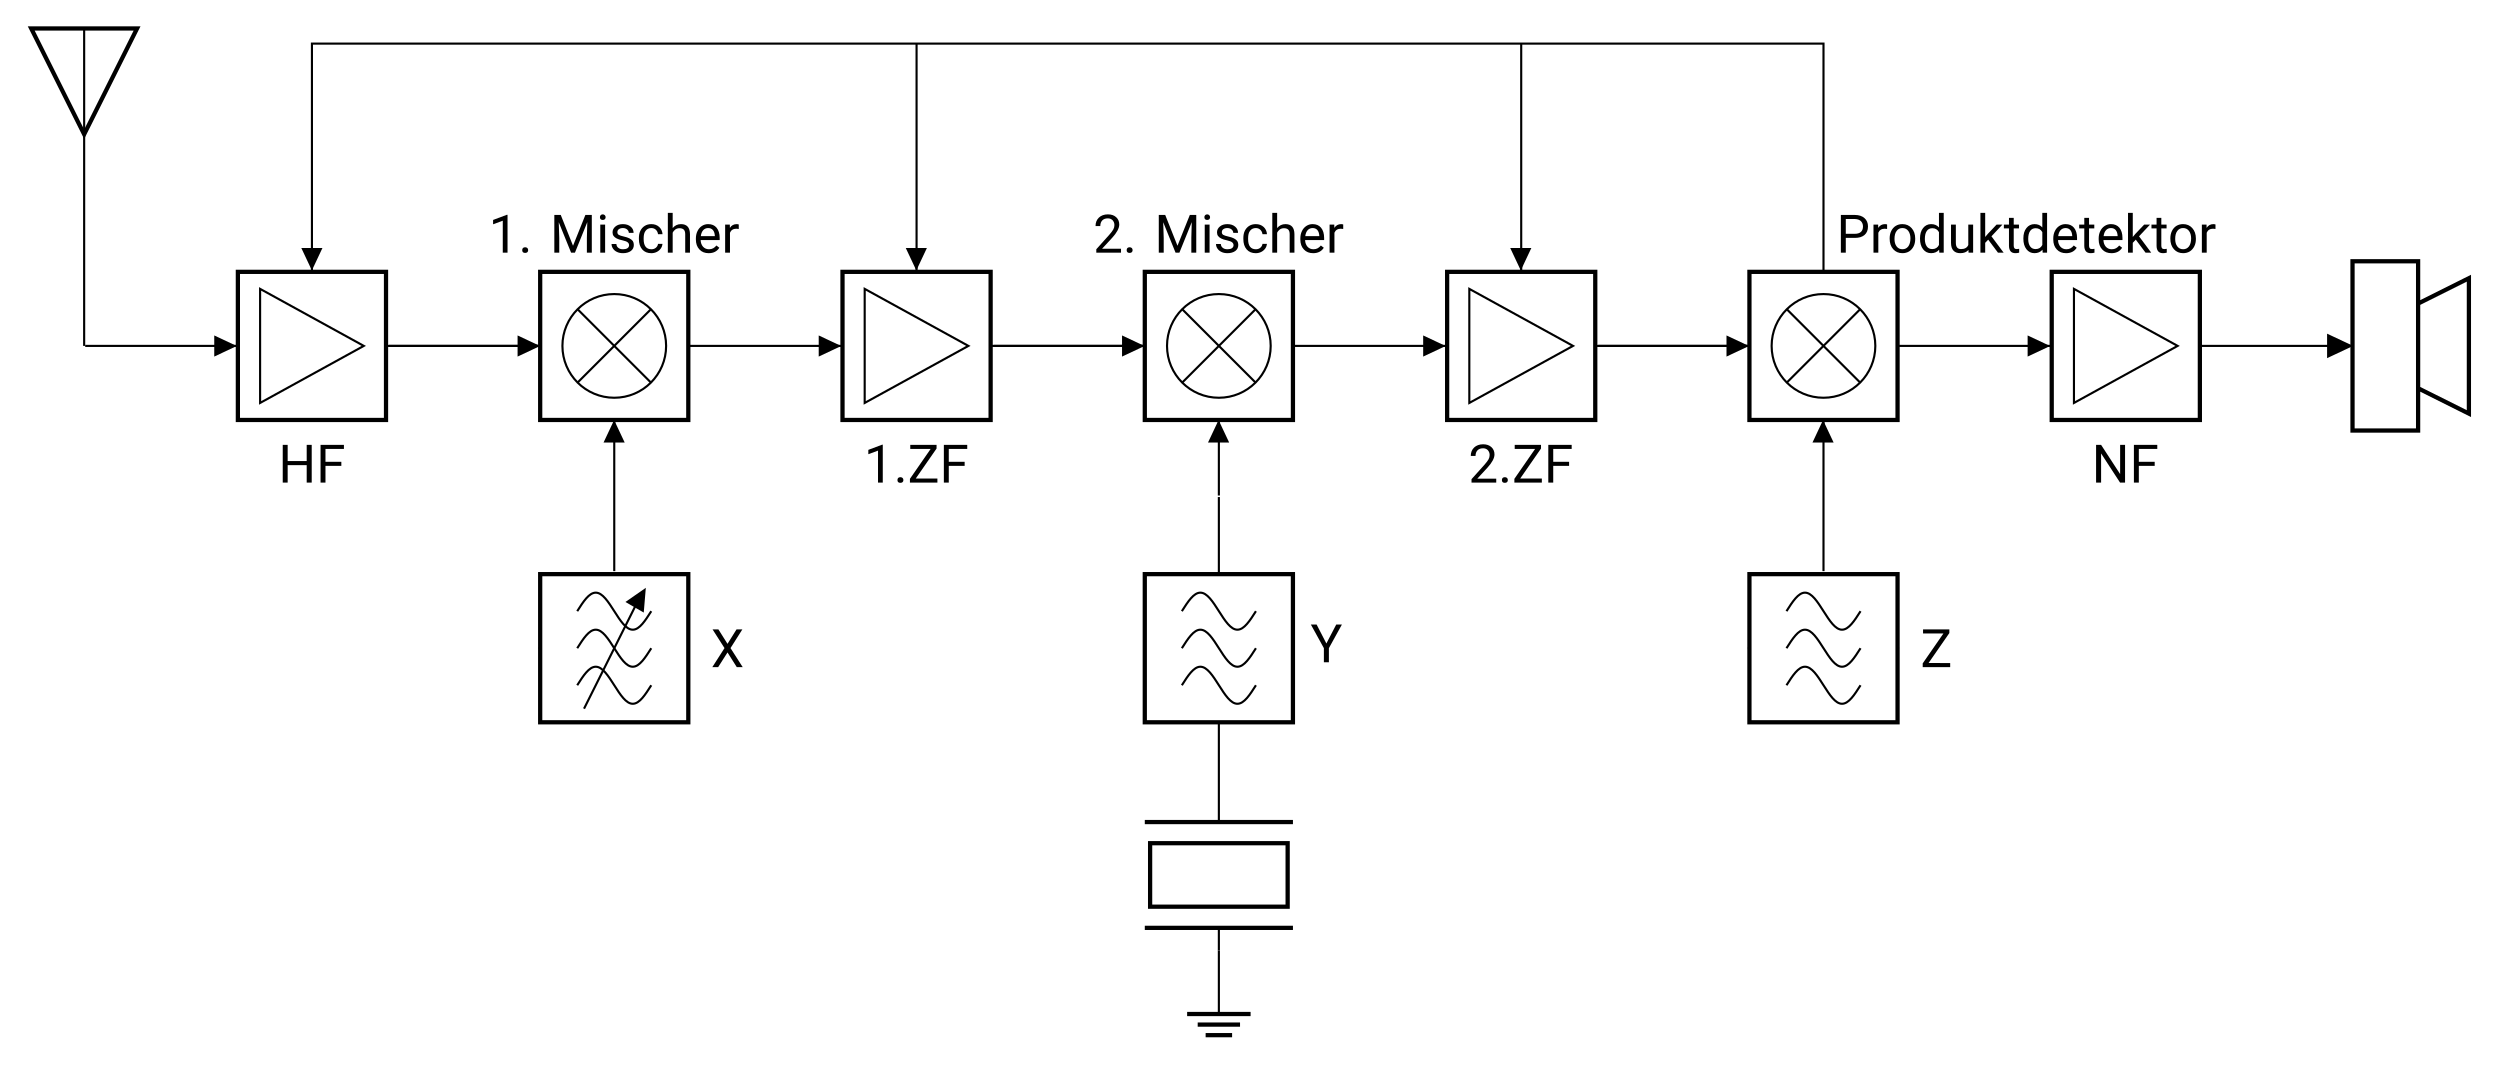 <?xml version="1.0" encoding="UTF-8"?>
<svg width="467.9pt" height="199.55pt" version="1.2" viewBox="0 0 467.9 199.55" xmlns="http://www.w3.org/2000/svg" xmlns:xlink="http://www.w3.org/1999/xlink">
 <defs>
  <symbol id="glyph0-1" overflow="visible">
   <path d="m6.25 0v-7.062h-0.938v3.031h-3.562v-3.031h-0.922v7.062h0.922v-3.266h3.562v3.266z"/>
  </symbol>
  <symbol id="glyph0-2" overflow="visible">
   <path d="m4.719-3.125v-0.766h-2.969v-2.406h3.453v-0.766h-4.375v7.062h0.922v-3.125z"/>
  </symbol>
  <symbol id="glyph0-3" overflow="visible">
   <path d="m3.531 0v-7.094h-0.125l-2.578 0.969v0.812l1.812-0.672v5.984z"/>
  </symbol>
  <symbol id="glyph0-4" overflow="visible">
   <path d="m0.703-0.469c0 0.156 0.031 0.266 0.125 0.375 0.094 0.094 0.234 0.141 0.422 0.141s0.312-0.047 0.422-0.141c0.094-0.109 0.141-0.219 0.141-0.375s-0.047-0.281-0.141-0.391c-0.109-0.094-0.234-0.156-0.422-0.156s-0.328 0.062-0.422 0.156c-0.094 0.109-0.125 0.25-0.125 0.391z"/>
  </symbol>
  <symbol id="glyph0-5" overflow="visible">
   <path d="m2.031-7.062h-1.203v7.062h0.922v-2.75l-0.094-2.953 2.312 5.703h0.719l2.312-5.719-0.078 2.969v2.75h0.922v-7.062h-1.203l-2.312 5.766z"/>
  </symbol>
  <symbol id="glyph0-6" overflow="visible">
   <path d="m1.656 0v-5.25h-0.906v5.25zm-0.969-6.641c0 0.156 0.031 0.266 0.125 0.375 0.094 0.094 0.219 0.141 0.406 0.141 0.156 0 0.297-0.047 0.391-0.141 0.094-0.109 0.141-0.219 0.141-0.375 0-0.141-0.047-0.266-0.141-0.359-0.094-0.109-0.234-0.172-0.391-0.172-0.188 0-0.312 0.062-0.406 0.172-0.094 0.094-0.125 0.219-0.125 0.359z"/>
  </symbol>
  <symbol id="glyph0-7" overflow="visible">
   <path d="m3.734-1.391c0 0.234-0.109 0.422-0.312 0.562-0.203 0.125-0.469 0.188-0.812 0.188-0.375 0-0.672-0.078-0.891-0.266-0.234-0.172-0.344-0.422-0.359-0.719h-0.906c0 0.328 0.094 0.609 0.281 0.875s0.438 0.484 0.766 0.625c0.312 0.156 0.703 0.219 1.109 0.219 0.594 0 1.078-0.141 1.453-0.406 0.375-0.281 0.562-0.656 0.562-1.141 0-0.281-0.062-0.516-0.188-0.719-0.141-0.188-0.344-0.359-0.625-0.5s-0.641-0.266-1.094-0.359c-0.438-0.094-0.75-0.203-0.922-0.312s-0.25-0.281-0.25-0.484c0-0.234 0.078-0.422 0.266-0.562s0.438-0.219 0.766-0.219 0.578 0.094 0.797 0.266c0.203 0.188 0.312 0.406 0.312 0.641h0.891c0-0.484-0.188-0.875-0.547-1.172-0.375-0.312-0.844-0.469-1.453-0.469-0.578 0-1.031 0.141-1.391 0.438-0.375 0.312-0.547 0.672-0.547 1.094 0 0.266 0.062 0.5 0.188 0.672 0.125 0.188 0.328 0.344 0.594 0.484s0.625 0.25 1.078 0.344c0.469 0.109 0.781 0.219 0.953 0.359 0.188 0.141 0.281 0.328 0.281 0.562z"/>
  </symbol>
  <symbol id="glyph0-8" overflow="visible">
   <path d="m2.781-0.641c-0.469 0-0.828-0.156-1.078-0.484s-0.359-0.797-0.359-1.406v-0.156c0-0.625 0.109-1.094 0.375-1.422 0.25-0.328 0.609-0.5 1.062-0.5 0.344 0 0.625 0.109 0.859 0.328 0.219 0.219 0.359 0.5 0.391 0.828h0.844c-0.031-0.547-0.25-1.016-0.625-1.359-0.391-0.359-0.875-0.531-1.469-0.531-0.469 0-0.891 0.109-1.234 0.328-0.359 0.219-0.625 0.531-0.828 0.938-0.188 0.391-0.266 0.844-0.266 1.359v0.141c0 0.844 0.203 1.484 0.625 1.969 0.406 0.469 0.984 0.703 1.703 0.703 0.359 0 0.703-0.078 1.016-0.234s0.562-0.375 0.766-0.656c0.188-0.281 0.281-0.562 0.312-0.859h-0.844c-0.031 0.297-0.172 0.531-0.406 0.734-0.25 0.203-0.531 0.281-0.844 0.281z"/>
  </symbol>
  <symbol id="glyph0-9" overflow="visible">
   <path d="m1.578-4.609v-2.844h-0.906v7.453h0.906v-3.734c0.125-0.266 0.297-0.453 0.516-0.625 0.219-0.141 0.469-0.219 0.766-0.219 0.359 0 0.625 0.094 0.797 0.266s0.266 0.453 0.266 0.828v3.484h0.891v-3.469c-0.016-1.25-0.578-1.875-1.688-1.875-0.625 0-1.141 0.25-1.547 0.734z"/>
  </symbol>
  <symbol id="glyph0-10" overflow="visible">
   <path d="m2.859 0.094c0.875 0 1.547-0.328 1.984-1.016l-0.547-0.422c-0.172 0.219-0.375 0.391-0.594 0.516s-0.484 0.188-0.797 0.188c-0.453 0-0.812-0.156-1.109-0.469-0.281-0.328-0.438-0.734-0.453-1.25h3.562v-0.391c0-0.828-0.203-1.469-0.578-1.922s-0.906-0.672-1.578-0.672c-0.422 0-0.812 0.109-1.172 0.344s-0.641 0.562-0.828 0.969c-0.203 0.406-0.297 0.875-0.297 1.391v0.156c0 0.797 0.219 1.422 0.672 1.891 0.438 0.469 1.016 0.688 1.734 0.688zm-0.109-4.703c0.375 0 0.672 0.125 0.891 0.375 0.219 0.266 0.328 0.609 0.359 1.062v0.078h-2.625c0.062-0.484 0.203-0.844 0.453-1.125 0.234-0.25 0.547-0.391 0.922-0.391z"/>
  </symbol>
  <symbol id="glyph0-11" overflow="visible">
   <path d="m3.219-4.438v-0.844c-0.094-0.031-0.234-0.062-0.391-0.062-0.547 0-0.969 0.234-1.266 0.703l-0.016-0.609h-0.875v5.25h0.906v-3.734c0.203-0.484 0.594-0.75 1.188-0.75 0.172 0.016 0.312 0.016 0.453 0.047z"/>
  </symbol>
  <symbol id="glyph0-12" overflow="visible">
   <path d="m1.516-0.766 3.891-5.609v-0.688h-4.922v0.766h3.812l-3.875 5.594v0.703h5.141v-0.766z"/>
  </symbol>
  <symbol id="glyph0-13" overflow="visible">
   <path d="m5.219 0v-0.734h-3.547l1.891-2.047c0.875-0.953 1.328-1.797 1.328-2.484 0-0.578-0.203-1.031-0.578-1.375s-0.891-0.531-1.547-0.531c-0.703 0-1.281 0.219-1.688 0.609-0.422 0.406-0.625 0.938-0.625 1.578h0.891c0-0.453 0.125-0.797 0.375-1.062 0.25-0.25 0.594-0.375 1.047-0.375 0.359 0 0.656 0.125 0.875 0.344 0.219 0.25 0.344 0.547 0.344 0.906 0 0.281-0.062 0.547-0.203 0.812-0.141 0.25-0.391 0.594-0.75 1l-2.438 2.719v0.641z"/>
  </symbol>
  <symbol id="glyph0-14" overflow="visible">
   <path d="m1.75-2.766h1.672c0.797 0 1.391-0.172 1.828-0.547s0.656-0.906 0.656-1.594c0-0.656-0.219-1.172-0.656-1.562s-1.047-0.594-1.828-0.594h-2.594v7.062h0.922zm0-0.766v-2.766h1.734c0.453 0.016 0.812 0.141 1.094 0.391 0.25 0.266 0.391 0.594 0.391 1 0 0.453-0.141 0.797-0.391 1.031-0.281 0.234-0.656 0.344-1.156 0.344z"/>
  </symbol>
  <symbol id="glyph0-15" overflow="visible">
   <path d="m0.438-2.672v0.062c0 0.812 0.219 1.469 0.672 1.969 0.438 0.484 1 0.734 1.719 0.734 0.469 0 0.891-0.109 1.25-0.328 0.359-0.234 0.641-0.547 0.844-0.953s0.297-0.859 0.297-1.375v-0.078c0-0.812-0.234-1.469-0.672-1.953-0.438-0.5-1.016-0.75-1.719-0.75-0.469 0-0.891 0.109-1.25 0.328s-0.641 0.547-0.844 0.953c-0.203 0.422-0.297 0.875-0.297 1.391zm0.906 0.109c0-0.656 0.125-1.156 0.406-1.516 0.266-0.359 0.625-0.531 1.078-0.531s0.812 0.172 1.094 0.531c0.266 0.359 0.406 0.828 0.406 1.406 0 0.641-0.141 1.141-0.406 1.5-0.281 0.359-0.625 0.531-1.094 0.531-0.453 0-0.812-0.172-1.078-0.516-0.281-0.359-0.406-0.828-0.406-1.406z"/>
  </symbol>
  <symbol id="glyph0-16" overflow="visible">
   <path d="m0.453-2.672v0.062c0 0.812 0.188 1.469 0.578 1.969 0.375 0.484 0.875 0.734 1.5 0.734s1.141-0.219 1.5-0.656l0.031 0.562h0.828v-7.453h-0.891v2.734c-0.359-0.422-0.844-0.625-1.469-0.625-0.609 0-1.125 0.25-1.5 0.734-0.391 0.484-0.578 1.125-0.578 1.938zm0.906 0.109c0-0.672 0.125-1.172 0.375-1.516 0.234-0.328 0.578-0.5 1.016-0.5 0.562 0 0.969 0.234 1.25 0.734v2.406c-0.266 0.516-0.688 0.766-1.25 0.766-0.438 0-0.781-0.156-1.016-0.484-0.25-0.344-0.375-0.812-0.375-1.406z"/>
  </symbol>
  <symbol id="glyph0-17" overflow="visible">
   <path d="m3.922-0.516 0.016 0.516h0.859v-5.25h-0.906v3.812c-0.219 0.516-0.688 0.766-1.359 0.766-0.656 0-0.969-0.391-0.969-1.188v-3.391h-0.906v3.406c0 0.656 0.156 1.141 0.453 1.453 0.297 0.328 0.719 0.484 1.281 0.484 0.672 0 1.172-0.188 1.531-0.609z"/>
  </symbol>
  <symbol id="glyph0-18" overflow="visible">
   <path d="m2.141-2.438 1.828 2.438h1.062l-2.281-3.062 2.047-2.188h-1.094l-1.641 1.734-0.484 0.578v-4.516h-0.891v7.453h0.891v-1.844z"/>
  </symbol>
  <symbol id="glyph0-19" overflow="visible">
   <path d="m1.891-6.516h-0.891v1.266h-0.953v0.703h0.953v3.25c0 0.453 0.109 0.797 0.297 1.031 0.203 0.25 0.516 0.359 0.922 0.359 0.219 0 0.438-0.031 0.688-0.094v-0.719c-0.188 0.031-0.328 0.047-0.438 0.047-0.219 0-0.359-0.047-0.438-0.156-0.094-0.094-0.141-0.25-0.141-0.469v-3.25h0.984v-0.703h-0.984z"/>
  </symbol>
  <symbol id="glyph0-20" overflow="visible">
   <path d="m6.25 0v-7.062h-0.922v5.469l-3.562-5.469h-0.938v7.062h0.938v-5.453l3.547 5.453z"/>
  </symbol>
  <symbol id="glyph0-21" overflow="visible">
   <path d="m3.125-4.359-1.703-2.703h-1.094l2.234 3.5-2.281 3.562h1.094l1.75-2.75 1.734 2.75h1.109l-2.281-3.562 2.219-3.5h-1.094z"/>
  </symbol>
  <symbol id="glyph0-22" overflow="visible">
   <path d="m2.969-3.516-1.828-3.547h-1.078l2.438 4.422v2.641h0.938v-2.641l2.438-4.422h-1.062z"/>
  </symbol>
  <clipPath id="clip1">
   <path d="m0.48 0h36.52v37h-36.52z"/>
  </clipPath>
  <clipPath id="clip2">
   <path d="m428 37h39.328v55h-39.328z"/>
  </clipPath>
 </defs>
 <g id="surface1">
  <path transform="matrix(.998 0 0 -.998 15.947 149.61)" d="m-0.002 85.042h28.631m27.782 0h28.627" fill="none" stroke="#000" stroke-miterlimit="10" stroke-width=".399"/>
  <path transform="matrix(.998 0 0 -.998 15.947 149.61)" d="m-0.197 85.042v59.525" fill="none" stroke="#000" stroke-miterlimit="10" stroke-width=".399"/>
  <g clip-path="url(#clip1)">
   <path transform="matrix(.998 0 0 -.998 15.947 149.61)" d="m-0.197 144.57h9.921l-9.921-19.842-9.925 19.842h9.925" fill="none" stroke="#000" stroke-miterlimit="10" stroke-width=".797"/>
  </g>
  <path transform="matrix(.998 0 0 -.998 15.947 149.61)" d="m28.63 98.929h27.782v-27.778h-27.782z" fill="none" stroke="#000" stroke-miterlimit="10" stroke-width=".797"/>
  <path d="m40.098 64.758v1.98l4.207-1.98-4.207-1.977v1.977"/>
  <path transform="matrix(.998 0 0 -.998 15.947 149.61)" d="m32.799 95.734 19.442-10.692-19.442-10.696z" fill="none" stroke="#000" stroke-miterlimit="10" stroke-width=".399"/>
  <g>
   <use x="52.089" y="90.322" xlink:href="#glyph0-1"/>
   <use x="59.166" y="90.322" xlink:href="#glyph0-2"/>
  </g>
  <path transform="matrix(.998 0 0 -.998 15.947 149.61)" d="m113.39 85.042h28.631m27.778 0h28.631" fill="none" stroke="#000" stroke-miterlimit="10" stroke-width=".399"/>
  <path transform="matrix(.998 0 0 -.998 15.947 149.61)" d="m85.324 98.929h27.778v-27.778h-27.778z" fill="none" stroke="#000" stroke-miterlimit="10" stroke-width=".797"/>
  <path transform="matrix(.998 0 0 -.998 15.947 149.61)" d="m108.94 85.042c0 5.368-4.354 9.721-9.721 9.721-5.372 0-9.725-4.354-9.725-9.721 0-5.372 4.354-9.725 9.725-9.725 5.368 0 9.721 4.354 9.721 9.725z" fill="none" stroke="#000" stroke-miterlimit="10" stroke-width=".399"/>
  <path transform="matrix(.998 0 0 -.998 15.947 149.61)" d="m92.34 91.917 13.75-13.75m0 13.75-13.75-13.75" fill="none" stroke="#000" stroke-miterlimit="10" stroke-width=".399"/>
  <g>
   <use x="91.459" y="47.291" xlink:href="#glyph0-3"/>
   <use x="97.036" y="47.291" xlink:href="#glyph0-4"/>
  </g>
  <g>
   <use x="102.92" y="47.291" xlink:href="#glyph0-5"/>
   <use x="111.598" y="47.291" xlink:href="#glyph0-6"/>
   <use x="114.004" y="47.291" xlink:href="#glyph0-7"/>
   <use x="119.123" y="47.291" xlink:href="#glyph0-8"/>
   <use x="124.321" y="47.291" xlink:href="#glyph0-9"/>
   <use x="129.788" y="47.291" xlink:href="#glyph0-10"/>
   <use x="135.047" y="47.291" xlink:href="#glyph0-11"/>
  </g>
  <path transform="matrix(.998 0 0 -.998 15.947 149.61)" d="m142.02 98.929h27.778v-27.778h-27.778z" fill="none" stroke="#000" stroke-miterlimit="10" stroke-width=".797"/>
  <path d="m153.23 64.758v1.98l4.207-1.98-4.207-1.977v1.977"/>
  <path transform="matrix(.998 0 0 -.998 15.947 149.61)" d="m146.18 95.734 19.446-10.692-19.446-10.696z" fill="none" stroke="#000" stroke-miterlimit="10" stroke-width=".399"/>
  <g>
   <use x="161.689" y="90.322" xlink:href="#glyph0-3"/>
   <use x="167.265" y="90.322" xlink:href="#glyph0-4"/>
   <use x="169.88" y="90.322" xlink:href="#glyph0-12"/>
   <use x="175.824" y="90.322" xlink:href="#glyph0-2"/>
  </g>
  <path transform="matrix(.998 0 0 -.998 15.947 149.61)" d="m85.324 85.042h-14.173-14.173" fill="none" stroke="#000" stroke-miterlimit="10" stroke-width=".399"/>
  <path d="m96.871 64.758v1.98l4.207-1.98-4.207-1.977v1.977"/>
  <path transform="matrix(.998 0 0 -.998 15.947 149.61)" d="m99.215 71.151v-14.173-14.177" fill="none" stroke="#000" stroke-miterlimit="10" stroke-width=".399"/>
  <path d="m114.94 82.824h1.977l-1.977-4.207-1.98 4.207h1.98"/>
  <path transform="matrix(.998 0 0 -.998 15.947 149.61)" d="m226.77 85.042h28.631m27.778 0h28.631" fill="none" stroke="#000" stroke-miterlimit="10" stroke-width=".399"/>
  <path transform="matrix(.998 0 0 -.998 15.947 149.61)" d="m198.71 98.929h27.782v-27.778h-27.782z" fill="none" stroke="#000" stroke-miterlimit="10" stroke-width=".797"/>
  <path transform="matrix(.998 0 0 -.998 15.947 149.61)" d="m222.32 85.042c0 5.368-4.35 9.721-9.721 9.721-5.372 0-9.721-4.354-9.721-9.721 0-5.372 4.35-9.725 9.721-9.725 5.372 0 9.721 4.354 9.721 9.725z" fill="none" stroke="#000" stroke-miterlimit="10" stroke-width=".399"/>
  <path transform="matrix(.998 0 0 -.998 15.947 149.61)" d="m205.73 91.917 13.75-13.75m0 13.75-13.75-13.75" fill="none" stroke="#000" stroke-miterlimit="10" stroke-width=".399"/>
  <g>
   <use x="204.589" y="47.291" xlink:href="#glyph0-13"/>
   <use x="210.165" y="47.291" xlink:href="#glyph0-4"/>
  </g>
  <g>
   <use x="216.05" y="47.291" xlink:href="#glyph0-5"/>
   <use x="224.727" y="47.291" xlink:href="#glyph0-6"/>
   <use x="227.133" y="47.291" xlink:href="#glyph0-7"/>
   <use x="232.252" y="47.291" xlink:href="#glyph0-8"/>
   <use x="237.451" y="47.291" xlink:href="#glyph0-9"/>
   <use x="242.918" y="47.291" xlink:href="#glyph0-10"/>
   <use x="248.176" y="47.291" xlink:href="#glyph0-11"/>
  </g>
  <path transform="matrix(.998 0 0 -.998 15.947 149.61)" d="m255.41 98.929h27.778v-27.778h-27.778z" fill="none" stroke="#000" stroke-miterlimit="10" stroke-width=".797"/>
  <path d="m266.36 64.758v1.98l4.207-1.98-4.207-1.977v1.977"/>
  <path transform="matrix(.998 0 0 -.998 15.947 149.61)" d="m259.57 95.734 19.446-10.692-19.446-10.696z" fill="none" stroke="#000" stroke-miterlimit="10" stroke-width=".399"/>
  <g>
   <use x="274.817" y="90.322" xlink:href="#glyph0-13"/>
   <use x="280.394" y="90.322" xlink:href="#glyph0-4"/>
   <use x="283.008" y="90.322" xlink:href="#glyph0-12"/>
   <use x="288.952" y="90.322" xlink:href="#glyph0-2"/>
  </g>
  <path transform="matrix(.998 0 0 -.998 15.947 149.61)" d="m198.71 85.042h-14.173-14.173" fill="none" stroke="#000" stroke-miterlimit="10" stroke-width=".399"/>
  <path d="m210 64.758v1.98l4.207-1.98-4.207-1.977v1.977"/>
  <path transform="matrix(.998 0 0 -.998 15.947 149.61)" d="m212.6 71.151v-7.086-7.086" fill="none" stroke="#000" stroke-miterlimit="10" stroke-width=".399"/>
  <path d="m228.07 82.824h1.98l-1.98-4.207-1.98 4.207h1.98"/>
  <path transform="matrix(.998 0 0 -.998 15.947 149.61)" d="m340.16 85.042h28.627m27.782 0h28.631" fill="none" stroke="#000" stroke-miterlimit="10" stroke-width=".399"/>
  <path transform="matrix(.998 0 0 -.998 15.947 149.61)" d="m312.1 98.929h27.778v-27.778h-27.778z" fill="none" stroke="#000" stroke-miterlimit="10" stroke-width=".797"/>
  <path transform="matrix(.998 0 0 -.998 15.947 149.61)" d="m335.71 85.042c0 5.368-4.354 9.721-9.725 9.721-5.368 0-9.721-4.354-9.721-9.721 0-5.372 4.354-9.725 9.721-9.725 5.372 0 9.725 4.354 9.725 9.725z" fill="none" stroke="#000" stroke-miterlimit="10" stroke-width=".399"/>
  <path transform="matrix(.998 0 0 -.998 15.947 149.61)" d="m319.11 91.917 13.75-13.75m0 13.75-13.75-13.75" fill="none" stroke="#000" stroke-miterlimit="10" stroke-width=".399"/>
  <g>
   <use x="343.708" y="47.291" xlink:href="#glyph0-14"/>
   <use x="349.97" y="47.291" xlink:href="#glyph0-11"/>
  </g>
  <g>
   <use x="353.23" y="47.291" xlink:href="#glyph0-15"/>
   <use x="358.896" y="47.291" xlink:href="#glyph0-16"/>
   <use x="364.493" y="47.291" xlink:href="#glyph0-17"/>
   <use x="369.97" y="47.291" xlink:href="#glyph0-18"/>
   <use x="374.999" y="47.291" xlink:href="#glyph0-19"/>
   <use x="378.24" y="47.291" xlink:href="#glyph0-16"/>
   <use x="383.836" y="47.291" xlink:href="#glyph0-10"/>
   <use x="389.094" y="47.291" xlink:href="#glyph0-19"/>
   <use x="392.335" y="47.291" xlink:href="#glyph0-10"/>
   <use x="397.593" y="47.291" xlink:href="#glyph0-18"/>
   <use x="402.623" y="47.291" xlink:href="#glyph0-19"/>
  </g>
  <g>
   <use x="405.764" y="47.291" xlink:href="#glyph0-15"/>
   <use x="411.43" y="47.291" xlink:href="#glyph0-11"/>
  </g>
  <path transform="matrix(.998 0 0 -.998 15.947 149.61)" d="m368.79 98.929h27.782v-27.778h-27.782z" fill="none" stroke="#000" stroke-miterlimit="10" stroke-width=".797"/>
  <path d="m379.49 64.758v1.98l4.207-1.98-4.207-1.977v1.977"/>
  <path transform="matrix(.998 0 0 -.998 15.947 149.61)" d="m372.96 95.734 19.442-10.692-19.442-10.696z" fill="none" stroke="#000" stroke-miterlimit="10" stroke-width=".399"/>
  <g>
   <use x="391.475" y="90.322" xlink:href="#glyph0-20"/>
   <use x="398.553" y="90.322" xlink:href="#glyph0-2"/>
  </g>
  <g clip-path="url(#clip2)">
   <path transform="matrix(.998 0 0 -.998 15.947 149.61)" d="m425.2 69.166v31.748h12.301v-31.748zm12.301 23.812 9.525 4.761v-25.397l-9.525 4.761z" fill="none" stroke="#000" stroke-miterlimit="10" stroke-width=".797"/>
  </g>
  <path transform="matrix(.998 0 0 -.998 15.947 149.61)" d="m312.1 85.042h-14.177-14.173" fill="none" stroke="#000" stroke-miterlimit="10" stroke-width=".399"/>
  <path d="m323.13 64.758v1.98l4.207-1.98-4.207-1.977v1.977"/>
  <path transform="matrix(.998 0 0 -.998 15.947 149.61)" d="m325.99 71.151v-14.173-14.177" fill="none" stroke="#000" stroke-miterlimit="10" stroke-width=".399"/>
  <path d="m341.2 82.824h1.98l-1.98-4.207-1.977 4.207h1.977"/>
  <path transform="matrix(.998 0 0 -.998 15.947 149.61)" d="m420.63 85.042v-1.985l4.217 1.985-4.217 1.981v-1.981" stroke="#000" stroke-miterlimit="10" stroke-width=".399"/>
  <path transform="matrix(.998 0 0 -.998 15.947 149.61)" d="m85.039 28.347h0.286m27.778 0h0.286" fill="none" stroke="#000" stroke-miterlimit="10" stroke-width=".399"/>
  <path transform="matrix(.998 0 0 -.998 15.947 149.61)" d="m85.324 42.238h27.778v-27.782h-27.778z" fill="none" stroke="#000" stroke-miterlimit="10" stroke-width=".797"/>
  <path transform="matrix(.998 0 0 -.998 15.947 149.61)" d="m92.27 35.293c1.131 1.778 2.216 3.473 3.473 3.473s2.337-1.695 3.473-3.473c1.131-1.778 2.212-3.473 3.473-3.473 1.257 0 2.337 1.695 3.469 3.473" fill="none" stroke="#000" stroke-miterlimit="10" stroke-width=".399"/>
  <path transform="matrix(.998 0 0 -.998 15.947 149.61)" d="m92.27 28.347c1.131 1.778 2.216 3.473 3.473 3.473s2.337-1.695 3.473-3.473c1.131-1.778 2.212-3.473 3.473-3.473 1.257 0 2.337 1.695 3.469 3.473" fill="none" stroke="#000" stroke-miterlimit="10" stroke-width=".399"/>
  <path transform="matrix(.998 0 0 -.998 15.947 149.61)" d="m92.27 21.402c1.131 1.778 2.216 3.473 3.473 3.473s2.337-1.695 3.473-3.473c1.131-1.778 2.212-3.473 3.473-3.473 1.257 0 2.337 1.695 3.469 3.473" fill="none" stroke="#000" stroke-miterlimit="10" stroke-width=".399"/>
  <g>
   <use x="133.035" y="124.859" xlink:href="#glyph0-21"/>
  </g>
  <path transform="matrix(.998 0 0 -.998 15.947 149.61)" d="m311.81 28.347h0.286m27.778 0h0.286" fill="none" stroke="#000" stroke-miterlimit="10" stroke-width=".399"/>
  <path transform="matrix(.998 0 0 -.998 15.947 149.61)" d="m312.1 42.238h27.778v-27.782h-27.778z" fill="none" stroke="#000" stroke-miterlimit="10" stroke-width=".797"/>
  <path transform="matrix(.998 0 0 -.998 15.947 149.61)" d="m319.05 35.293c1.131 1.778 2.212 3.473 3.469 3.473 1.261 0 2.341-1.695 3.473-3.473 1.135-1.778 2.216-3.473 3.473-3.473 1.257 0 2.341 1.695 3.473 3.473" fill="none" stroke="#000" stroke-miterlimit="10" stroke-width=".399"/>
  <path transform="matrix(.998 0 0 -.998 15.947 149.61)" d="m319.05 28.347c1.131 1.778 2.212 3.473 3.469 3.473 1.261 0 2.341-1.695 3.473-3.473 1.135-1.778 2.216-3.473 3.473-3.473 1.257 0 2.341 1.695 3.473 3.473" fill="none" stroke="#000" stroke-miterlimit="10" stroke-width=".399"/>
  <path transform="matrix(.998 0 0 -.998 15.947 149.61)" d="m319.05 21.402c1.131 1.778 2.212 3.473 3.469 3.473 1.261 0 2.341-1.695 3.473-3.473 1.135-1.778 2.216-3.473 3.473-3.473 1.257 0 2.341 1.695 3.473 3.473" fill="none" stroke="#000" stroke-miterlimit="10" stroke-width=".399"/>
  <g>
   <use x="359.432" y="124.859" xlink:href="#glyph0-12"/>
  </g>
  <path transform="matrix(.998 0 0 -.998 15.947 149.61)" d="m212.6-28.347v4.252m0 19.842v18.71m0 27.782v14.455" fill="none" stroke="#000" stroke-miterlimit="10" stroke-width=".399"/>
  <path transform="matrix(.998 0 0 -.998 15.947 149.61)" d="m212.6-28.347v-11.906" fill="none" stroke="#000" stroke-miterlimit="10" stroke-width=".399"/>
  <path transform="matrix(.998 0 0 -.998 15.947 149.61)" d="m206.65-40.253h11.902m-9.921-1.985h7.94m-6.452-1.981h4.964" fill="none" stroke="#000" stroke-miterlimit="10" stroke-width=".797"/>
  <path transform="matrix(.998 0 0 -.998 15.947 149.61)" d="m198.71-24.096h27.782m-27.782 19.842h27.782" fill="none" stroke="#000" stroke-miterlimit="10" stroke-width=".797"/>
  <path transform="matrix(.998 0 0 -.998 15.947 149.61)" d="m225.5-8.22v-11.906h-25.793v11.906z" fill="none" stroke="#000" stroke-miterlimit="10" stroke-width=".797"/>
  <path transform="matrix(.998 0 0 -.998 15.947 149.61)" d="m226.49 42.238v-27.782h-27.782v27.782z" fill="none" stroke="#000" stroke-miterlimit="10" stroke-width=".797"/>
  <path transform="matrix(.998 0 0 -.998 15.947 149.61)" d="m205.66 35.293c1.131 1.778 2.216 3.473 3.473 3.473 1.257 0 2.341-1.695 3.473-3.473 1.131-1.778 2.216-3.473 3.473-3.473 1.257 0 2.341 1.695 3.473 3.473" fill="none" stroke="#000" stroke-miterlimit="10" stroke-width=".399"/>
  <path transform="matrix(.998 0 0 -.998 15.947 149.61)" d="m205.66 28.347c1.131 1.778 2.216 3.473 3.473 3.473 1.257 0 2.341-1.695 3.473-3.473 1.131-1.778 2.216-3.473 3.473-3.473 1.257 0 2.341 1.695 3.473 3.473" fill="none" stroke="#000" stroke-miterlimit="10" stroke-width=".399"/>
  <path transform="matrix(.998 0 0 -.998 15.947 149.61)" d="m205.66 21.402c1.131 1.778 2.216 3.473 3.473 3.473 1.257 0 2.341-1.695 3.473-3.473 1.131-1.778 2.216-3.473 3.473-3.473 1.257 0 2.341 1.695 3.473 3.473" fill="none" stroke="#000" stroke-miterlimit="10" stroke-width=".399"/>
  <g>
   <use x="245.276" y="123.949" xlink:href="#glyph0-22"/>
  </g>
  <path transform="matrix(.998 0 0 -.998 15.947 149.61)" d="m325.99 99.215v42.518h-283.47v-42.518" fill="none" stroke="#000" stroke-miterlimit="10" stroke-width=".399"/>
  <path transform="matrix(.998 0 0 -.998 15.947 149.61)" d="m42.52 99.215" fill="none" stroke="#000" stroke-miterlimit="10" stroke-width=".399"/>
  <path d="m58.371 46.41h-1.98l1.98 4.207 1.98-4.207h-1.98"/>
  <path transform="matrix(.998 0 0 -.998 15.947 149.61)" d="m269.3 141.73v-42.518" fill="none" stroke="#000" stroke-miterlimit="10" stroke-width=".399"/>
  <path transform="matrix(.998 0 0 -.998 15.947 149.61)" d="m269.3 99.215" fill="none" stroke="#000" stroke-miterlimit="10" stroke-width=".399"/>
  <path d="m284.63 46.41h-1.98l1.98 4.207 1.98-4.207h-1.98"/>
  <path transform="matrix(.998 0 0 -.998 15.947 149.61)" d="m155.91 141.73v-42.518" fill="none" stroke="#000" stroke-miterlimit="10" stroke-width=".399"/>
  <path transform="matrix(.998 0 0 -.998 15.947 149.61)" d="m155.91 99.215" fill="none" stroke="#000" stroke-miterlimit="10" stroke-width=".399"/>
  <path d="m171.5 46.41h-1.98l1.98 4.207 1.98-4.207h-1.98"/>
  <path transform="matrix(.998 0 0 -.998 15.947 149.61)" d="m93.546 17.009 9.921 19.842" fill="none" stroke="#000" stroke-miterlimit="10" stroke-width=".399"/>
  <path transform="matrix(.998 0 0 -.998 15.947 149.61)" d="m105.17 39.686" fill="none" stroke="#000" stroke-miterlimit="10" stroke-width=".399"/>
  <path d="m118.77 113.66 1.715 0.988 0.387-4.633-3.816 2.652 1.715 0.992"/>
 </g>
</svg>

